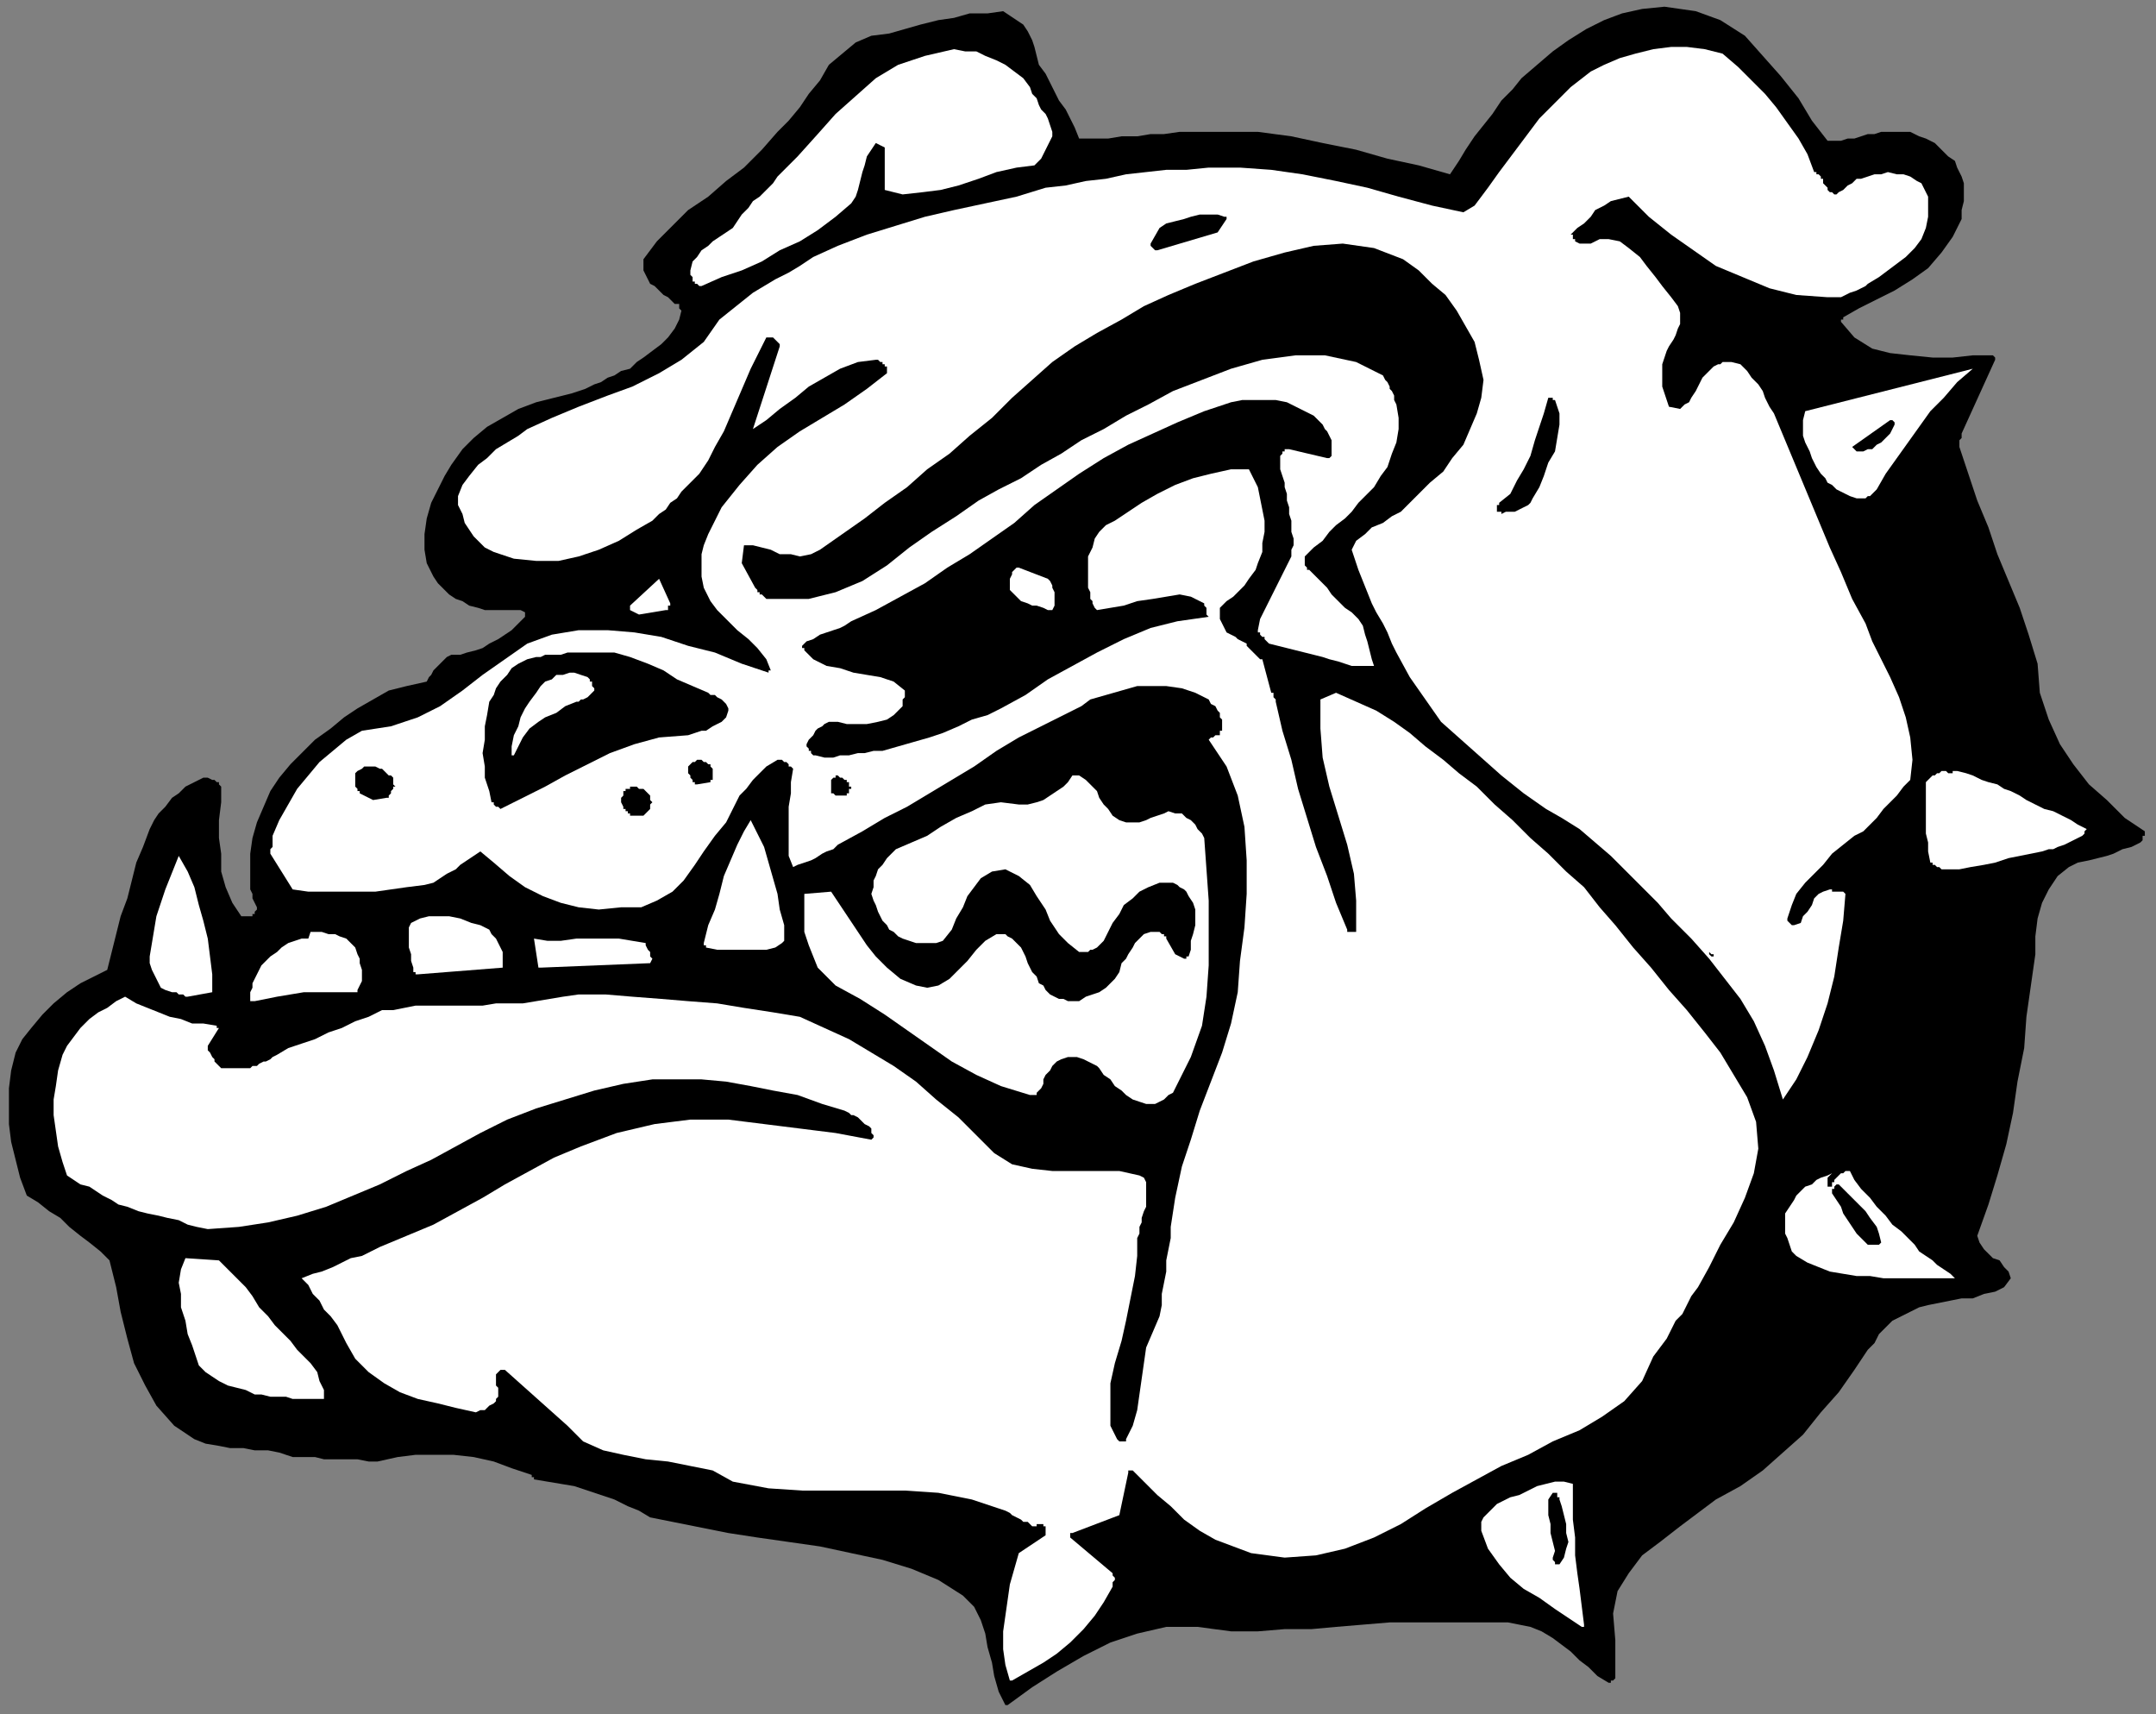 <?xml version="1.0" encoding="UTF-8" standalone="no"?>
<svg
   xmlns:dc="http://purl.org/dc/elements/1.1/"
   xmlns:cc="http://creativecommons.org/ns#"
   xmlns:rdf="http://www.w3.org/1999/02/22-rdf-syntax-ns#"
   xmlns:svg="http://www.w3.org/2000/svg"
   xmlns="http://www.w3.org/2000/svg"
   xmlns:sodipodi="http://sodipodi.sourceforge.net/DTD/sodipodi-0.dtd"
   xmlns:inkscape="http://www.inkscape.org/namespaces/inkscape"
   version="1.0"
   width="255.323mm"
   height="202.935mm"
   id="svg63"
   sodipodi:docname="CDOG021.WMF">
  <rect width="100%" height="100%" fill="#808080" stroke="none"/>
  <sodipodi:namedview
     pagecolor="#ffffff"
     bordercolor="#666666"
     borderopacity="1"
     objecttolerance="10"
     gridtolerance="10"
     guidetolerance="10"
     inkscape:pageopacity="0"
     inkscape:pageshadow="2"
     inkscape:window-width="640"
     inkscape:window-height="480"
     id="namedview65" />
  <defs
     id="defs3">
    <pattern
       id="WMFhbasepattern"
       patternUnits="userSpaceOnUse"
       width="6"
       height="6"
       x="0"
       y="0" />
  </defs>
  <path
     style="fill:none;stroke:none;"
     d="  M 0,0   L 964,0   L 964,766   L 0,766   z "
     id="path5" />
  <path
     style="fill:#000000;fill-rule:evenodd;fill-opacity:1;stroke:none;"
     d="  M 451,763   L 462,755   L 473,748   L 485,741   L 497,735   L 509,731   L 522,728   L 536,728   L 551,730   L 563,730   L 575,729   L 587,729   L 598,728   L 610,727   L 622,726   L 633,726   L 645,726   L 650,726   L 655,726   L 660,726   L 665,726   L 670,726   L 675,726   L 680,727   L 685,728   L 690,730   L 695,733   L 699,736   L 703,739   L 707,743   L 711,746   L 715,750   L 720,753   L 720,753   L 720,753   L 721,753   L 721,753   L 721,752   L 722,752   L 722,752   L 723,751   L 723,749   L 723,747   L 723,745   L 723,743   L 723,741   L 723,739   L 723,737   L 723,734   L 722,722   L 724,712   L 729,704   L 735,696   L 743,690   L 752,683   L 760,677   L 768,671   L 779,665   L 789,658   L 798,650   L 807,642   L 815,632   L 823,623   L 830,613   L 836,604   L 839,601   L 841,597   L 844,594   L 847,591   L 851,589   L 855,587   L 859,585   L 863,584   L 868,583   L 873,582   L 878,581   L 883,581   L 888,579   L 893,578   L 897,576   L 900,572   L 899,569   L 897,567   L 895,564   L 892,563   L 890,561   L 888,559   L 886,556   L 885,553   L 890,539   L 894,526   L 898,512   L 901,498   L 903,484   L 906,469   L 907,455   L 909,441   L 910,434   L 911,427   L 911,419   L 912,411   L 914,404   L 917,398   L 921,392   L 926,388   L 930,386   L 935,385   L 939,384   L 943,383   L 946,382   L 950,380   L 954,379   L 958,377   L 958,377   L 959,376   L 959,376   L 959,375   L 959,374   L 960,374   L 960,373   L 960,372   L 951,366   L 943,358   L 935,351   L 928,342   L 922,333   L 917,322   L 913,310   L 912,297   L 908,284   L 904,272   L 899,260   L 894,248   L 890,236   L 885,224   L 881,212   L 877,200   L 877,199   L 877,198   L 877,198   L 877,197   L 878,196   L 878,196   L 878,195   L 878,194   L 893,161   L 893,161   L 893,161   L 893,161   L 893,160   L 893,160   L 893,160   L 893,160   L 892,159   L 883,159   L 874,160   L 865,160   L 855,159   L 846,158   L 838,156   L 830,151   L 824,144   L 824,144   L 824,144   L 824,144   L 824,143   L 824,143   L 824,143   L 825,143   L 825,142   L 832,138   L 840,134   L 848,130   L 856,125   L 863,120   L 869,113   L 874,106   L 878,98   L 878,94   L 879,90   L 879,86   L 879,82   L 878,79   L 876,75   L 875,72   L 872,70   L 869,67   L 866,64   L 862,62   L 859,61   L 855,59   L 851,59   L 847,59   L 842,59   L 839,60   L 836,60   L 833,61   L 830,62   L 827,62   L 824,63   L 821,63   L 818,63   L 811,54   L 805,44   L 797,34   L 789,25   L 781,16   L 770,9   L 759,5   L 745,3   L 735,4   L 726,6   L 718,9   L 710,13   L 702,18   L 695,23   L 688,29   L 681,35   L 677,40   L 672,45   L 668,51   L 664,56   L 660,61   L 656,67   L 653,72   L 649,78   L 635,74   L 621,71   L 607,67   L 592,64   L 578,61   L 563,59   L 549,59   L 534,59   L 528,59   L 521,60   L 515,60   L 509,61   L 502,61   L 496,62   L 490,62   L 483,62   L 481,57   L 479,53   L 477,49   L 474,45   L 472,41   L 470,37   L 468,33   L 465,29   L 464,25   L 463,21   L 462,18   L 460,14   L 458,11   L 455,9   L 452,7   L 449,5   L 442,6   L 434,6   L 427,8   L 420,9   L 412,11   L 405,13   L 398,15   L 390,16   L 383,19   L 377,24   L 371,29   L 367,36   L 362,42   L 358,48   L 353,54   L 348,59   L 341,67   L 333,75   L 325,81   L 317,88   L 308,94   L 301,101   L 294,108   L 288,116   L 288,119   L 288,121   L 289,123   L 290,125   L 291,127   L 293,128   L 295,130   L 296,131   L 297,132   L 299,133   L 300,134   L 301,135   L 302,136   L 304,136   L 304,138   L 305,139   L 304,143   L 302,147   L 299,151   L 296,154   L 292,157   L 288,160   L 285,162   L 282,165   L 278,166   L 275,168   L 272,169   L 269,171   L 266,172   L 262,174   L 259,175   L 256,176   L 248,178   L 240,180   L 232,183   L 225,187   L 218,191   L 212,196   L 207,201   L 202,208   L 199,213   L 196,219   L 193,225   L 191,232   L 190,239   L 190,246   L 191,252   L 194,258   L 196,261   L 199,264   L 201,266   L 204,268   L 207,269   L 210,271   L 214,272   L 217,273   L 219,273   L 222,273   L 224,273   L 226,273   L 228,273   L 231,273   L 233,273   L 235,274   L 235,275   L 235,276   L 234,277   L 233,278   L 232,279   L 231,280   L 230,281   L 229,282   L 226,284   L 223,286   L 219,288   L 216,290   L 213,291   L 209,292   L 206,293   L 202,293   L 200,294   L 198,296   L 197,297   L 195,299   L 194,300   L 193,302   L 192,303   L 191,305   L 182,307   L 174,309   L 167,313   L 160,317   L 154,321   L 148,326   L 141,331   L 135,337   L 130,342   L 125,348   L 121,354   L 118,361   L 115,368   L 113,375   L 112,382   L 112,390   L 112,392   L 112,394   L 112,396   L 112,398   L 113,400   L 113,402   L 114,404   L 115,406   L 115,407   L 115,407   L 114,408   L 114,408   L 114,408   L 114,409   L 114,409   L 114,409   L 113,409   L 113,410   L 112,410   L 111,410   L 110,410   L 110,410   L 109,410   L 108,410   L 104,404   L 101,397   L 99,390   L 99,382   L 98,375   L 98,367   L 99,359   L 99,352   L 98,351   L 98,350   L 97,350   L 96,349   L 95,349   L 93,348   L 92,348   L 91,348   L 87,350   L 83,352   L 80,355   L 77,357   L 74,361   L 71,364   L 69,367   L 67,371   L 64,379   L 61,386   L 59,394   L 57,402   L 54,410   L 52,418   L 50,426   L 48,434   L 42,437   L 36,440   L 30,444   L 24,449   L 19,454   L 14,460   L 10,465   L 7,471   L 5,479   L 4,487   L 4,495   L 4,503   L 5,511   L 7,519   L 9,527   L 12,535   L 17,538   L 22,542   L 27,545   L 31,549   L 36,553   L 40,556   L 45,560   L 49,564   L 52,576   L 54,587   L 57,599   L 60,610   L 65,620   L 70,629   L 78,638   L 87,644   L 92,646   L 98,647   L 103,648   L 109,648   L 114,649   L 120,649   L 125,650   L 131,652   L 136,652   L 141,652   L 145,653   L 150,653   L 155,653   L 160,653   L 165,654   L 169,654   L 178,652   L 186,651   L 195,651   L 203,651   L 212,652   L 221,654   L 229,657   L 238,660   L 238,660   L 238,660   L 238,661   L 238,661   L 238,661   L 239,661   L 239,662   L 239,662   L 245,663   L 251,664   L 257,665   L 263,667   L 269,669   L 275,671   L 281,674   L 286,676   L 291,679   L 296,680   L 301,681   L 306,682   L 311,683   L 316,684   L 321,685   L 326,686   L 339,688   L 353,690   L 367,692   L 381,695   L 395,698   L 408,702   L 420,707   L 431,714   L 436,719   L 439,725   L 441,731   L 442,737   L 444,744   L 445,750   L 447,757   L 450,763   L 450,763   L 450,763   L 451,763   L 451,763  z "
     id="path7" />
  <path
     style="fill:#ffffff;fill-rule:evenodd;fill-opacity:1;stroke:none;"
     d="  M 453,752   L 460,748   L 467,744   L 473,740   L 479,735   L 485,729   L 490,723   L 494,717   L 498,710   L 498,709   L 498,708   L 498,708   L 499,707   L 499,706   L 498,705   L 498,704   L 498,704   L 479,688   L 479,688   L 479,688   L 479,687   L 479,687   L 479,687   L 479,686   L 479,686   L 480,686   L 501,678   L 505,659   L 505,659   L 505,659   L 505,659   L 505,658   L 506,658   L 506,658   L 506,658   L 507,658   L 512,663   L 518,669   L 524,674   L 530,680   L 537,685   L 544,689   L 552,692   L 560,695   L 575,697   L 589,696   L 602,693   L 615,688   L 627,682   L 638,675   L 650,668   L 661,662   L 672,656   L 684,651   L 695,645   L 707,640   L 717,634   L 727,627   L 735,618   L 740,607   L 743,603   L 746,599   L 748,595   L 750,591   L 753,588   L 755,584   L 757,580   L 760,576   L 765,567   L 770,557   L 776,547   L 781,536   L 785,525   L 787,514   L 786,502   L 782,491   L 776,481   L 770,471   L 763,462   L 755,452   L 747,443   L 739,433   L 731,424   L 723,414   L 716,406   L 709,397   L 701,390   L 693,382   L 685,375   L 677,367   L 669,360   L 661,352   L 653,346   L 646,340   L 638,334   L 631,328   L 624,323   L 616,318   L 607,314   L 598,310   L 591,313   L 591,326   L 592,339   L 595,352   L 599,365   L 603,378   L 606,391   L 607,403   L 607,416   L 607,416   L 607,416   L 607,417   L 607,417   L 606,417   L 606,417   L 606,417   L 605,417   L 605,417   L 605,417   L 604,417   L 604,417   L 603,417   L 603,417   L 603,416   L 603,416   L 598,404   L 594,392   L 589,379   L 585,366   L 581,353   L 578,340   L 574,327   L 571,314   L 571,313   L 571,313   L 570,312   L 570,311   L 570,311   L 570,310   L 570,310   L 569,310   L 565,295   L 564,295   L 563,294   L 562,293   L 561,292   L 560,291   L 559,290   L 558,289   L 558,288   L 556,287   L 554,286   L 553,285   L 551,284   L 549,283   L 548,281   L 547,279   L 546,277   L 546,276   L 546,276   L 546,275   L 546,274   L 546,274   L 546,273   L 546,272   L 546,272   L 549,269   L 552,267   L 555,264   L 557,262   L 559,259   L 562,255   L 563,252   L 565,247   L 565,243   L 566,238   L 566,233   L 565,228   L 564,223   L 563,218   L 561,214   L 559,210   L 551,210   L 542,212   L 534,214   L 526,217   L 518,221   L 511,225   L 505,229   L 499,233   L 495,235   L 492,238   L 490,241   L 489,245   L 487,249   L 487,253   L 487,257   L 487,261   L 487,263   L 488,265   L 488,266   L 488,268   L 489,269   L 489,270   L 490,272   L 491,273   L 497,272   L 503,271   L 509,269   L 516,268   L 522,267   L 528,266   L 533,267   L 539,270   L 539,271   L 540,272   L 540,272   L 540,273   L 540,274   L 540,275   L 541,276   L 541,276   L 527,278   L 515,281   L 503,286   L 491,292   L 480,298   L 469,304   L 459,311   L 448,317   L 442,320   L 435,322   L 429,325   L 422,328   L 416,330   L 409,332   L 402,334   L 395,336   L 391,336   L 387,337   L 384,337   L 380,338   L 376,338   L 373,339   L 369,339   L 365,338   L 365,338   L 364,338   L 363,337   L 363,336   L 362,336   L 362,335   L 361,334   L 361,333   L 362,331   L 363,330   L 364,329   L 365,327   L 366,326   L 368,325   L 369,324   L 371,323   L 375,323   L 379,324   L 384,324   L 388,324   L 393,323   L 397,322   L 400,320   L 403,317   L 404,316   L 404,315   L 404,314   L 404,313   L 405,312   L 405,311   L 405,310   L 405,309   L 400,305   L 394,303   L 388,302   L 382,301   L 376,299   L 370,298   L 364,295   L 360,291   L 360,290   L 360,290   L 359,290   L 359,289   L 359,289   L 359,289   L 359,289   L 359,289   L 361,287   L 364,286   L 367,284   L 370,283   L 373,282   L 376,281   L 378,280   L 381,278   L 392,273   L 403,267   L 414,261   L 424,254   L 434,248   L 444,241   L 454,234   L 463,226   L 473,219   L 483,212   L 494,205   L 505,199   L 516,194   L 527,189   L 539,184   L 551,180   L 556,179   L 561,179   L 566,179   L 571,179   L 576,180   L 580,182   L 584,184   L 588,186   L 590,188   L 592,190   L 593,192   L 594,193   L 595,195   L 596,197   L 596,199   L 596,202   L 596,202   L 596,203   L 596,203   L 596,204   L 596,204   L 596,204   L 596,204   L 596,204   L 595,205   L 595,205   L 595,205   L 595,205   L 595,205   L 594,205   L 594,205   L 594,205   L 577,201   L 576,201   L 575,201   L 575,202   L 574,202   L 574,203   L 574,203   L 573,204   L 573,204   L 573,207   L 573,210   L 574,213   L 575,216   L 575,218   L 576,221   L 576,224   L 577,227   L 577,230   L 578,233   L 578,236   L 578,238   L 579,241   L 579,244   L 578,246   L 578,249   L 576,253   L 574,257   L 572,261   L 570,265   L 568,269   L 566,273   L 564,277   L 563,282   L 563,282   L 563,282   L 563,282   L 563,282   L 563,283   L 563,283   L 564,283   L 564,283   L 564,284   L 564,284   L 565,285   L 566,285   L 566,286   L 567,287   L 567,287   L 568,288   L 588,293   L 592,294   L 595,295   L 599,296   L 602,297   L 605,298   L 608,298   L 612,298   L 615,298   L 614,295   L 613,291   L 612,287   L 611,284   L 610,280   L 608,277   L 605,274   L 602,272   L 600,270   L 598,268   L 596,266   L 594,263   L 592,261   L 590,259   L 588,257   L 586,255   L 585,255   L 585,254   L 584,253   L 584,252   L 584,251   L 584,250   L 584,249   L 585,248   L 588,245   L 592,242   L 595,238   L 598,235   L 602,232   L 605,229   L 608,225   L 611,222   L 615,218   L 618,213   L 621,209   L 623,203   L 625,198   L 626,192   L 626,187   L 625,181   L 624,179   L 624,177   L 623,175   L 622,174   L 622,173   L 621,171   L 620,170   L 619,168   L 607,162   L 593,159   L 580,159   L 565,161   L 551,165   L 538,170   L 525,175   L 514,181   L 504,186   L 494,192   L 484,197   L 475,203   L 466,208   L 457,214   L 447,219   L 438,224   L 428,231   L 417,238   L 407,245   L 397,253   L 386,260   L 374,265   L 362,268   L 348,268   L 348,268   L 347,268   L 346,268   L 345,268   L 345,268   L 344,268   L 343,268   L 343,268   L 342,267   L 342,267   L 341,266   L 340,266   L 340,265   L 339,265   L 339,264   L 338,263   L 332,252   L 333,244   L 337,244   L 341,245   L 345,246   L 349,248   L 354,248   L 358,249   L 363,248   L 367,246   L 377,239   L 387,232   L 396,225   L 406,218   L 415,210   L 425,203   L 434,195   L 444,187   L 453,178   L 462,170   L 471,162   L 481,155   L 491,149   L 502,143   L 512,137   L 523,132   L 535,127   L 548,122   L 561,117   L 575,113   L 588,110   L 601,109   L 615,111   L 628,116   L 635,121   L 641,127   L 647,132   L 652,139   L 656,146   L 660,153   L 662,161   L 664,170   L 663,178   L 661,185   L 658,192   L 655,199   L 650,205   L 646,211   L 640,216   L 635,221   L 631,225   L 627,229   L 623,231   L 619,234   L 614,236   L 611,239   L 607,242   L 605,246   L 608,255   L 610,260   L 612,265   L 614,270   L 616,274   L 619,279   L 621,283   L 623,288   L 625,292   L 631,303   L 638,313   L 645,323   L 654,331   L 663,339   L 672,347   L 682,355   L 692,362   L 699,366   L 707,371   L 714,377   L 721,383   L 728,390   L 735,397   L 742,404   L 748,411   L 757,420   L 765,429   L 772,438   L 779,447   L 785,457   L 790,468   L 794,479   L 798,492   L 804,483   L 809,473   L 814,461   L 818,449   L 821,437   L 823,424   L 825,412   L 826,400   L 825,399   L 825,399   L 825,399   L 824,399   L 823,399   L 823,399   L 822,399   L 821,399   L 821,399   L 821,399   L 820,399   L 820,398   L 820,398   L 820,398   L 819,398   L 819,398   L 816,399   L 814,400   L 812,402   L 811,405   L 809,408   L 807,410   L 806,413   L 803,414   L 803,414   L 802,414   L 802,414   L 801,413   L 801,413   L 800,412   L 800,412   L 800,411   L 802,405   L 804,400   L 808,395   L 812,391   L 816,387   L 820,382   L 825,378   L 830,374   L 834,372   L 837,369   L 840,366   L 843,362   L 846,359   L 849,356   L 852,352   L 855,349   L 856,340   L 855,330   L 853,321   L 850,312   L 846,303   L 842,295   L 838,287   L 835,279   L 829,268   L 824,256   L 819,245   L 814,233   L 809,221   L 804,209   L 799,197   L 794,185   L 792,182   L 790,178   L 789,175   L 787,172   L 784,169   L 782,166   L 779,163   L 775,162   L 773,162   L 771,162   L 770,163   L 769,163   L 767,164   L 766,165   L 765,166   L 764,167   L 762,169   L 761,171   L 760,173   L 759,175   L 757,178   L 756,180   L 754,181   L 752,183   L 747,182   L 746,179   L 745,176   L 744,173   L 744,170   L 744,166   L 744,163   L 745,160   L 746,157   L 747,155   L 749,152   L 750,150   L 751,147   L 752,145   L 752,142   L 752,140   L 751,137   L 748,133   L 744,128   L 741,124   L 737,119   L 734,115   L 729,111   L 725,108   L 720,107   L 718,107   L 716,107   L 714,108   L 712,109   L 710,109   L 708,109   L 707,109   L 705,108   L 705,107   L 704,107   L 704,106   L 704,106   L 704,106   L 704,105   L 703,105   L 703,105   L 706,102   L 709,100   L 712,97   L 714,94   L 718,92   L 721,90   L 725,89   L 729,88   L 738,97   L 748,105   L 758,112   L 768,119   L 780,124   L 792,129   L 804,132   L 818,133   L 821,133   L 824,133   L 826,132   L 828,131   L 831,130   L 833,129   L 835,128   L 836,127   L 841,124   L 845,121   L 849,118   L 853,115   L 857,111   L 860,107   L 862,102   L 863,97   L 863,94   L 863,92   L 863,90   L 863,88   L 862,86   L 861,84   L 860,82   L 858,81   L 855,79   L 852,78   L 849,78   L 845,77   L 842,78   L 839,78   L 836,79   L 833,80   L 831,80   L 830,81   L 829,82   L 827,83   L 826,84   L 825,85   L 823,86   L 822,87   L 821,87   L 820,86   L 819,86   L 818,85   L 818,84   L 817,83   L 816,82   L 816,81   L 816,81   L 816,80   L 816,80   L 815,80   L 815,79   L 815,79   L 815,79   L 815,79   L 814,78   L 814,78   L 814,78   L 814,78   L 813,78   L 813,77   L 812,77   L 812,77   L 809,69   L 805,62   L 800,55   L 795,48   L 790,42   L 784,36   L 778,30   L 771,24   L 763,22   L 755,21   L 748,21   L 740,22   L 732,24   L 725,26   L 718,29   L 712,32   L 703,39   L 696,46   L 689,53   L 683,61   L 677,69   L 671,77   L 666,84   L 660,92   L 655,95   L 641,92   L 626,88   L 612,84   L 598,81   L 583,78   L 569,76   L 555,75   L 541,75   L 531,76   L 522,76   L 513,77   L 504,78   L 495,80   L 486,81   L 477,83   L 468,84   L 455,88   L 441,91   L 427,94   L 414,97   L 401,101   L 388,105   L 375,110   L 364,115   L 358,119   L 353,122   L 347,125   L 342,128   L 337,131   L 332,135   L 327,139   L 322,143   L 315,153   L 305,161   L 295,167   L 283,173   L 272,177   L 259,182   L 247,187   L 236,192   L 232,195   L 227,198   L 222,201   L 218,205   L 214,208   L 210,213   L 207,217   L 205,222   L 205,226   L 207,230   L 208,234   L 210,237   L 212,240   L 215,243   L 217,245   L 221,247   L 230,250   L 240,251   L 250,251   L 259,249   L 268,246   L 277,242   L 285,237   L 292,233   L 295,230   L 298,228   L 300,225   L 303,223   L 305,220   L 308,217   L 310,215   L 313,212   L 317,206   L 320,200   L 324,193   L 327,186   L 330,179   L 333,172   L 336,165   L 339,159   L 343,151   L 343,151   L 343,151   L 343,151   L 344,151   L 344,151   L 344,151   L 344,151   L 345,151   L 345,151   L 346,151   L 347,152   L 347,152   L 348,153   L 348,153   L 349,154   L 349,155   L 337,192   L 343,188   L 349,183   L 356,178   L 362,173   L 369,169   L 376,165   L 384,162   L 392,161   L 393,161   L 394,162   L 395,162   L 395,163   L 396,163   L 396,164   L 397,164   L 397,165   L 397,165   L 397,165   L 397,165   L 397,166   L 397,166   L 397,166   L 397,166   L 397,167   L 388,174   L 378,181   L 368,187   L 358,193   L 348,200   L 339,208   L 331,217   L 323,227   L 321,231   L 319,235   L 317,239   L 315,244   L 314,248   L 314,253   L 314,258   L 315,263   L 318,269   L 321,273   L 326,278   L 330,282   L 335,286   L 339,290   L 343,295   L 345,300   L 345,300   L 345,300   L 345,300   L 345,300   L 344,300   L 344,301   L 344,301   L 344,301   L 332,297   L 320,292   L 308,289   L 296,285   L 284,283   L 272,282   L 259,282   L 247,284   L 236,288   L 226,295   L 216,302   L 207,309   L 197,316   L 187,321   L 175,325   L 162,327   L 155,331   L 149,336   L 143,341   L 138,347   L 133,353   L 129,360   L 125,367   L 122,374   L 122,375   L 122,376   L 122,378   L 122,379   L 122,379   L 121,380   L 121,381   L 121,382   L 131,398   L 138,399   L 145,399   L 153,399   L 160,399   L 168,399   L 175,398   L 182,397   L 190,396   L 194,395   L 197,393   L 200,391   L 204,389   L 206,387   L 209,385   L 212,383   L 215,381   L 221,386   L 228,392   L 235,397   L 243,401   L 251,404   L 259,406   L 268,407   L 278,406   L 287,406   L 294,403   L 301,399   L 306,394   L 311,387   L 315,381   L 320,374   L 325,368   L 327,364   L 329,360   L 331,356   L 334,353   L 337,349   L 340,346   L 343,343   L 348,340   L 349,340   L 350,340   L 351,341   L 352,341   L 353,342   L 353,343   L 354,343   L 355,344   L 354,350   L 354,355   L 353,361   L 353,366   L 353,372   L 353,377   L 353,383   L 355,388   L 357,387   L 360,386   L 363,385   L 365,384   L 368,382   L 370,381   L 373,380   L 375,378   L 386,372   L 396,366   L 406,361   L 416,355   L 426,349   L 436,343   L 446,336   L 456,330   L 460,328   L 464,326   L 468,324   L 472,322   L 476,320   L 480,318   L 484,316   L 488,313   L 495,311   L 502,309   L 509,307   L 516,307   L 522,307   L 529,308   L 535,310   L 541,313   L 542,315   L 544,316   L 545,318   L 546,319   L 546,321   L 547,322   L 547,324   L 547,326   L 547,326   L 547,327   L 546,327   L 546,327   L 546,328   L 546,328   L 546,328   L 546,328   L 546,329   L 545,329   L 544,329   L 544,329   L 543,330   L 542,330   L 542,330   L 541,331   L 549,343   L 554,356   L 557,370   L 558,385   L 558,400   L 557,415   L 555,430   L 554,444   L 551,458   L 547,471   L 542,484   L 537,497   L 533,510   L 529,522   L 526,536   L 524,549   L 524,554   L 523,559   L 522,564   L 522,569   L 521,574   L 520,579   L 520,584   L 519,589   L 516,596   L 513,603   L 512,610   L 511,617   L 510,624   L 509,631   L 507,638   L 504,644   L 504,645   L 503,645   L 503,645   L 503,645   L 502,645   L 502,645   L 502,645   L 502,645   L 502,645   L 501,645   L 501,645   L 501,645   L 501,645   L 501,645   L 500,644   L 497,638   L 497,629   L 497,619   L 499,610   L 502,600   L 504,591   L 506,581   L 508,571   L 509,562   L 509,559   L 509,557   L 509,554   L 510,552   L 510,549   L 511,547   L 511,545   L 512,542   L 513,540   L 513,537   L 513,535   L 513,533   L 513,531   L 513,529   L 512,527   L 510,526   L 501,524   L 491,524   L 481,524   L 471,524   L 462,523   L 453,521   L 445,516   L 438,509   L 429,500   L 419,492   L 410,484   L 400,477   L 390,471   L 380,465   L 369,460   L 358,455   L 346,453   L 333,451   L 321,449   L 308,448   L 296,447   L 283,446   L 271,445   L 259,445   L 252,446   L 246,447   L 240,448   L 234,449   L 228,449   L 222,449   L 216,450   L 211,450   L 206,450   L 201,450   L 196,450   L 191,450   L 186,450   L 181,451   L 176,452   L 171,452   L 165,455   L 159,457   L 153,460   L 147,462   L 141,465   L 135,467   L 129,469   L 124,472   L 122,473   L 121,474   L 119,475   L 118,475   L 116,476   L 115,477   L 113,477   L 112,478   L 100,478   L 99,478   L 98,477   L 96,475   L 96,474   L 95,473   L 94,471   L 93,470   L 93,468   L 98,460   L 97,460   L 97,460   L 97,460   L 97,459   L 97,459   L 97,459   L 97,459   L 97,459   L 91,458   L 86,458   L 81,456   L 76,455   L 71,453   L 66,451   L 61,449   L 56,446   L 52,448   L 48,451   L 44,453   L 40,456   L 36,460   L 33,464   L 30,468   L 28,472   L 26,479   L 25,486   L 24,492   L 24,499   L 25,506   L 26,513   L 28,520   L 30,526   L 33,528   L 36,530   L 40,531   L 43,533   L 46,535   L 50,537   L 53,539   L 57,540   L 62,542   L 66,543   L 71,544   L 75,545   L 80,546   L 84,548   L 88,549   L 93,550   L 107,549   L 120,547   L 133,544   L 146,540   L 158,535   L 170,530   L 182,524   L 193,519   L 204,513   L 215,507   L 227,501   L 240,496   L 253,492   L 266,488   L 279,485   L 292,483   L 303,483   L 314,483   L 325,484   L 336,486   L 346,488   L 357,490   L 368,494   L 378,497   L 380,498   L 381,499   L 382,499   L 384,500   L 385,501   L 386,502   L 387,503   L 389,504   L 389,504   L 390,505   L 390,506   L 390,506   L 390,507   L 391,508   L 391,509   L 390,510   L 374,507   L 358,505   L 342,503   L 326,501   L 309,501   L 293,503   L 276,507   L 260,513   L 248,518   L 237,524   L 226,530   L 216,536   L 205,542   L 194,548   L 182,553   L 170,558   L 166,560   L 162,562   L 157,563   L 153,565   L 149,567   L 144,569   L 140,570   L 135,572   L 138,575   L 140,579   L 143,582   L 145,586   L 148,589   L 151,593   L 153,597   L 155,601   L 159,608   L 165,614   L 172,619   L 179,623   L 187,626   L 196,628   L 204,630   L 213,632   L 215,631   L 217,631   L 218,630   L 219,629   L 221,628   L 222,627   L 222,626   L 223,625   L 223,623   L 223,621   L 222,620   L 222,618   L 222,617   L 222,615   L 223,614   L 224,613   L 224,613   L 225,613   L 225,613   L 225,613   L 225,613   L 226,613   L 226,613   L 226,613   L 254,638   L 261,645   L 270,649   L 279,651   L 289,653   L 299,654   L 309,656   L 319,658   L 328,663   L 344,666   L 359,667   L 374,667   L 390,667   L 405,667   L 420,668   L 435,671   L 450,676   L 452,677   L 453,678   L 455,679   L 457,680   L 458,681   L 460,681   L 461,682   L 462,683   L 463,683   L 464,683   L 464,682   L 465,682   L 465,682   L 466,682   L 466,682   L 467,682   L 467,683   L 468,683   L 468,684   L 468,684   L 468,685   L 468,685   L 468,686   L 468,687   L 456,695   L 454,702   L 452,709   L 451,716   L 450,723   L 449,730   L 449,738   L 450,745   L 452,752   L 452,752   L 452,752   L 453,752   L 453,752   L 453,752   L 453,752   L 453,752   L 453,752  z "
     id="path9" />
  <path
     style="fill:#ffffff;fill-rule:evenodd;fill-opacity:1;stroke:none;"
     d="  M 709,727   L 708,719   L 707,711   L 706,704   L 705,696   L 705,688   L 704,680   L 704,672   L 704,664   L 700,663   L 696,663   L 692,664   L 688,665   L 684,667   L 680,669   L 676,670   L 672,672   L 670,673   L 668,675   L 667,676   L 665,678   L 664,679   L 663,681   L 663,683   L 663,685   L 666,693   L 671,700   L 676,706   L 682,711   L 689,715   L 696,720   L 702,724   L 708,728   L 709,728   L 709,727   L 709,727   L 709,727  z "
     id="path11" />
  <path
     style="fill:#000000;fill-rule:evenodd;fill-opacity:1;stroke:none;"
     d="  M 698,700   L 700,697   L 701,693   L 702,690   L 701,686   L 701,682   L 700,678   L 699,674   L 698,671   L 698,670   L 698,670   L 697,670   L 697,669   L 697,669   L 697,669   L 697,669   L 697,669   L 697,669   L 697,668   L 696,668   L 696,668   L 696,668   L 696,668   L 695,668   L 695,668   L 693,671   L 693,674   L 693,678   L 694,682   L 694,686   L 695,690   L 696,694   L 695,697   L 695,698   L 695,698   L 696,699   L 696,699   L 696,700   L 697,700   L 697,700   L 698,700  z "
     id="path13" />
  <path
     style="fill:#ffffff;fill-rule:evenodd;fill-opacity:1;stroke:none;"
     d="  M 142,626   L 145,626   L 145,622   L 143,618   L 142,614   L 139,610   L 136,607   L 133,604   L 130,600   L 127,597   L 123,593   L 120,589   L 116,585   L 113,580   L 110,576   L 106,572   L 102,568   L 98,564   L 83,563   L 81,568   L 80,574   L 81,579   L 81,585   L 83,591   L 84,597   L 86,602   L 88,608   L 89,611   L 92,614   L 95,616   L 98,618   L 102,620   L 106,621   L 110,622   L 114,624   L 117,624   L 121,625   L 124,625   L 128,625   L 131,626   L 135,626   L 138,626   L 142,626  z "
     id="path15" />
  <path
     style="fill:#ffffff;fill-rule:evenodd;fill-opacity:1;stroke:none;"
     d="  M 849,572   L 875,572   L 873,570   L 870,568   L 867,566   L 865,564   L 862,562   L 859,560   L 857,557   L 855,555   L 851,551   L 847,548   L 844,544   L 840,540   L 837,536   L 833,532   L 830,528   L 828,524   L 827,524   L 826,524   L 825,525   L 824,525   L 823,526   L 822,527   L 821,528   L 821,529   L 820,529   L 820,530   L 820,530   L 820,530   L 820,531   L 820,531   L 819,531   L 819,531   L 819,531   L 819,531   L 819,531   L 819,531   L 818,531   L 818,531   L 818,531   L 818,531   L 818,531   L 818,530   L 818,529   L 818,528   L 818,527   L 819,526   L 819,526   L 820,525   L 818,526   L 815,527   L 813,528   L 811,530   L 808,531   L 806,533   L 804,535   L 803,537   L 801,540   L 799,543   L 799,546   L 799,549   L 799,552   L 800,554   L 801,557   L 802,560   L 802,560   L 803,561   L 803,561   L 803,561   L 803,561   L 804,562   L 804,562   L 804,562   L 809,565   L 814,567   L 819,569   L 825,570   L 831,571   L 837,571   L 843,572   L 849,572  z "
     id="path17" />
  <path
     style="fill:#000000;fill-rule:evenodd;fill-opacity:1;stroke:none;"
     d="  M 836,557   L 837,557   L 838,557   L 838,557   L 839,557   L 840,557   L 841,557   L 841,557   L 842,556   L 841,552   L 840,549   L 837,545   L 835,542   L 832,539   L 829,536   L 826,533   L 823,530   L 822,530   L 822,530   L 821,531   L 821,531   L 821,532   L 820,532   L 820,533   L 820,534   L 822,537   L 824,540   L 825,543   L 827,546   L 829,549   L 831,552   L 834,555   L 836,557   L 836,557   L 836,557   L 836,557   L 836,557  z "
     id="path19" />
  <path
     style="fill:#ffffff;fill-rule:evenodd;fill-opacity:1;stroke:none;"
     d="  M 513,494   L 515,494   L 517,494   L 519,493   L 521,492   L 523,490   L 525,489   L 526,487   L 527,485   L 533,473   L 538,459   L 540,446   L 541,432   L 541,417   L 541,403   L 540,389   L 539,375   L 538,373   L 536,371   L 535,369   L 533,367   L 531,366   L 529,364   L 526,364   L 523,363   L 521,364   L 518,365   L 515,366   L 513,367   L 510,368   L 507,368   L 504,368   L 501,367   L 498,365   L 496,362   L 494,360   L 492,357   L 491,354   L 489,352   L 486,349   L 483,347   L 483,347   L 483,347   L 482,347   L 482,347   L 482,347   L 481,347   L 481,347   L 480,347   L 478,350   L 476,352   L 473,354   L 470,356   L 467,358   L 464,359   L 460,360   L 456,360   L 448,359   L 441,360   L 435,363   L 428,366   L 421,370   L 415,374   L 408,377   L 401,380   L 399,382   L 397,384   L 395,387   L 393,389   L 392,392   L 391,394   L 391,397   L 390,400   L 391,403   L 392,405   L 393,408   L 394,410   L 395,412   L 397,414   L 398,416   L 400,417   L 402,419   L 404,420   L 407,421   L 410,422   L 413,422   L 416,422   L 419,422   L 422,421   L 426,416   L 428,411   L 431,406   L 433,401   L 436,397   L 439,393   L 444,390   L 450,389   L 456,392   L 461,396   L 464,401   L 468,407   L 470,412   L 474,418   L 478,422   L 483,426   L 485,426   L 487,426   L 488,425   L 489,425   L 491,424   L 492,423   L 493,422   L 494,421   L 496,417   L 498,413   L 501,409   L 503,405   L 507,402   L 510,399   L 514,397   L 519,395   L 521,395   L 523,395   L 525,395   L 527,396   L 528,397   L 530,398   L 531,399   L 532,401   L 534,404   L 535,407   L 535,411   L 535,414   L 534,418   L 533,421   L 533,425   L 532,428   L 531,428   L 531,428   L 531,428   L 531,428   L 531,429   L 530,429   L 530,429   L 530,429   L 526,427   L 522,420   L 522,419   L 521,419   L 521,419   L 521,418   L 520,418   L 520,418   L 519,417   L 518,417   L 515,417   L 512,418   L 510,420   L 508,422   L 507,424   L 505,427   L 504,429   L 502,431   L 501,435   L 499,438   L 497,440   L 495,442   L 492,444   L 489,445   L 486,446   L 483,448   L 481,448   L 478,448   L 476,447   L 474,447   L 472,446   L 470,445   L 468,443   L 467,441   L 465,440   L 464,437   L 462,435   L 461,433   L 460,431   L 459,428   L 458,426   L 457,424   L 456,423   L 455,422   L 454,421   L 453,420   L 451,419   L 450,418   L 448,418   L 446,418   L 441,421   L 437,425   L 433,430   L 429,434   L 425,438   L 420,441   L 415,442   L 410,441   L 403,438   L 397,433   L 392,428   L 388,423   L 384,417   L 380,411   L 376,405   L 372,399   L 360,400   L 360,406   L 360,412   L 360,417   L 362,423   L 364,428   L 366,433   L 370,437   L 374,441   L 385,447   L 396,454   L 406,461   L 416,468   L 426,475   L 437,481   L 448,486   L 461,490   L 461,490   L 462,490   L 462,490   L 463,490   L 463,490   L 464,490   L 464,489   L 464,489   L 466,487   L 467,485   L 467,483   L 468,481   L 470,479   L 471,477   L 473,475   L 475,474   L 478,473   L 480,473   L 482,473   L 485,474   L 487,475   L 489,476   L 491,477   L 492,478   L 494,481   L 497,483   L 499,486   L 502,488   L 504,490   L 507,492   L 510,493   L 513,494  z "
     id="path21" />
  <path
     style="fill:#ffffff;fill-rule:evenodd;fill-opacity:1;stroke:none;"
     d="  M 114,448   L 119,447   L 124,446   L 130,445   L 136,444   L 141,444   L 147,444   L 152,444   L 158,444   L 158,444   L 159,444   L 159,444   L 160,444   L 160,443   L 160,443   L 160,443   L 160,443   L 161,441   L 162,439   L 162,436   L 162,434   L 161,431   L 161,429   L 160,427   L 159,424   L 157,422   L 155,420   L 152,419   L 150,418   L 147,418   L 144,417   L 142,417   L 139,417   L 138,420   L 135,420   L 132,421   L 129,422   L 126,424   L 124,426   L 121,428   L 119,430   L 117,432   L 116,434   L 115,436   L 114,438   L 113,440   L 113,442   L 112,444   L 112,446   L 112,448   L 113,448   L 113,448   L 113,448   L 113,448   L 113,448   L 114,448  z "
     id="path23" />
  <path
     style="fill:#ffffff;fill-rule:evenodd;fill-opacity:1;stroke:none;"
     d="  M 84,446   L 95,444   L 95,436   L 94,428   L 93,420   L 91,412   L 89,405   L 87,397   L 84,390   L 80,383   L 78,388   L 76,393   L 74,398   L 72,404   L 70,410   L 69,416   L 68,422   L 67,428   L 67,431   L 68,434   L 69,436   L 70,438   L 71,440   L 72,442   L 74,443   L 77,444   L 78,444   L 79,444   L 80,445   L 81,445   L 81,445   L 82,445   L 83,446   L 84,446  z "
     id="path25" />
  <path
     style="fill:#ffffff;fill-rule:evenodd;fill-opacity:1;stroke:none;"
     d="  M 187,436   L 225,433   L 225,431   L 225,429   L 225,426   L 224,424   L 223,422   L 222,420   L 220,418   L 219,416   L 215,414   L 211,413   L 206,411   L 201,410   L 197,410   L 192,410   L 188,411   L 184,413   L 183,415   L 183,418   L 183,421   L 183,424   L 184,427   L 184,430   L 185,433   L 185,435   L 186,435   L 186,436   L 186,436   L 186,436   L 187,436   L 187,436   L 187,436   L 187,436   L 187,436   L 187,436  z "
     id="path27" />
  <path
     style="fill:#ffffff;fill-rule:evenodd;fill-opacity:1;stroke:none;"
     d="  M 242,433   L 291,431   L 291,431   L 292,429   L 291,428   L 291,427   L 291,426   L 290,425   L 289,423   L 289,422   L 283,421   L 277,420   L 271,420   L 264,420   L 258,420   L 251,421   L 245,421   L 239,420   L 241,433   L 242,433   L 242,433   L 242,433   L 242,433  z "
     id="path29" />
  <path
     style="fill:#000000;fill-rule:evenodd;fill-opacity:1;stroke:none;"
     d="  M 767,428   L 767,428   L 767,428   L 767,427   L 767,427   L 767,427   L 767,427   L 767,427   L 767,427   L 766,427   L 766,427   L 766,427   L 765,426   L 765,427   L 765,427   L 765,427   L 766,428   L 766,428   L 767,428   L 767,428   L 767,428  z "
     id="path31" />
  <path
     style="fill:#ffffff;fill-rule:evenodd;fill-opacity:1;stroke:none;"
     d="  M 321,425   L 325,425   L 328,425   L 332,425   L 336,425   L 340,425   L 343,425   L 347,424   L 350,422   L 350,422   L 350,422   L 350,422   L 351,421   L 351,421   L 351,421   L 351,421   L 351,421   L 351,414   L 349,407   L 348,400   L 346,393   L 344,386   L 342,379   L 339,373   L 336,367   L 333,372   L 330,378   L 327,385   L 324,392   L 322,400   L 320,407   L 317,414   L 315,422   L 315,422   L 315,422   L 315,422   L 315,422   L 315,423   L 316,423   L 316,423   L 316,424   L 321,425  z "
     id="path33" />
  <path
     style="fill:#ffffff;fill-rule:evenodd;fill-opacity:1;stroke:none;"
     d="  M 871,389   L 877,389   L 882,388   L 888,387   L 893,386   L 899,384   L 904,383   L 909,382   L 914,381   L 917,380   L 919,380   L 921,379   L 924,378   L 926,377   L 928,376   L 930,375   L 932,374   L 932,374   L 932,374   L 932,374   L 933,373   L 933,373   L 933,372   L 933,372   L 934,371   L 930,369   L 927,367   L 923,365   L 919,363   L 915,362   L 911,360   L 907,358   L 904,356   L 900,354   L 897,353   L 894,351   L 890,350   L 887,349   L 883,347   L 880,346   L 876,345   L 876,345   L 875,345   L 875,345   L 874,345   L 874,346   L 874,346   L 873,346   L 873,346   L 873,346   L 873,346   L 872,346   L 872,346   L 872,346   L 872,346   L 871,345   L 871,345   L 869,345   L 868,346   L 867,346   L 866,347   L 865,347   L 864,348   L 863,349   L 862,350   L 862,354   L 862,359   L 862,364   L 862,368   L 862,373   L 863,377   L 863,381   L 864,386   L 865,386   L 865,387   L 866,387   L 867,388   L 868,388   L 869,389   L 870,389   L 871,389  z "
     id="path35" />
  <path
     style="fill:#000000;fill-rule:evenodd;fill-opacity:1;stroke:none;"
     d="  M 283,365   L 287,365   L 288,365   L 289,364   L 290,363   L 291,362   L 291,362   L 291,360   L 292,359   L 291,358   L 291,358   L 291,357   L 291,357   L 291,357   L 291,356   L 291,356   L 291,356   L 291,356   L 290,355   L 290,355   L 289,354   L 288,353   L 286,353   L 285,352   L 284,352   L 283,352   L 282,352   L 282,353   L 281,353   L 281,353   L 281,353   L 281,353   L 280,353   L 280,354   L 279,354   L 279,355   L 279,356   L 278,357   L 278,358   L 278,359   L 279,361   L 279,362   L 280,362   L 280,363   L 281,363   L 281,364   L 282,364   L 282,365   L 283,365   L 283,365   L 283,365   L 283,365   L 283,365   L 283,365  z "
     id="path37" />
  <path
     style="fill:#000000;fill-rule:evenodd;fill-opacity:1;stroke:none;"
     d="  M 224,362   L 234,357   L 244,352   L 253,347   L 263,342   L 273,337   L 284,333   L 295,330   L 308,329   L 311,328   L 314,327   L 316,327   L 319,325   L 321,324   L 323,323   L 325,321   L 326,318   L 326,317   L 325,315   L 324,314   L 323,313   L 321,312   L 320,311   L 318,311   L 317,310   L 310,307   L 303,304   L 297,300   L 290,297   L 282,294   L 275,292   L 267,292   L 259,292   L 256,292   L 254,292   L 251,293   L 249,293   L 247,293   L 244,293   L 242,294   L 240,294   L 236,295   L 232,297   L 229,299   L 227,302   L 224,305   L 222,308   L 221,311   L 219,314   L 218,320   L 217,325   L 217,331   L 216,337   L 217,343   L 217,348   L 219,354   L 220,359   L 221,359   L 221,360   L 221,360   L 222,361   L 222,361   L 223,361   L 223,361   L 224,362  z "
     id="path39" />
  <path
     style="fill:#000000;fill-rule:evenodd;fill-opacity:1;stroke:none;"
     d="  M 167,358   L 173,357   L 174,357   L 174,356   L 175,355   L 175,355   L 175,354   L 176,353   L 176,352   L 177,352   L 176,351   L 176,350   L 176,348   L 175,347   L 174,347   L 173,346   L 172,345   L 171,344   L 170,344   L 168,343   L 167,343   L 165,343   L 164,343   L 163,343   L 162,344   L 160,345   L 160,345   L 160,345   L 159,346   L 159,346   L 159,346   L 159,347   L 159,347   L 159,347   L 159,348   L 159,350   L 159,351   L 159,352   L 160,353   L 160,354   L 161,354   L 161,355   L 167,358  z "
     id="path41" />
  <path
     style="fill:#000000;fill-rule:evenodd;fill-opacity:1;stroke:none;"
     d="  M 375,356   L 376,356   L 376,356   L 376,356   L 377,356   L 377,356   L 377,356   L 378,356   L 378,356   L 379,356   L 379,356   L 379,355   L 380,355   L 380,354   L 380,354   L 380,353   L 381,353   L 381,352   L 381,352   L 381,352   L 380,352   L 380,352   L 380,351   L 380,351   L 380,351   L 380,350   L 379,350   L 379,349   L 378,349   L 377,348   L 377,348   L 376,348   L 375,347   L 375,347   L 375,347   L 374,347   L 374,348   L 373,348   L 373,348   L 373,348   L 373,348   L 372,349   L 372,350   L 372,350   L 372,351   L 372,352   L 372,353   L 372,354   L 372,354   L 372,355   L 373,355   L 373,355   L 373,355   L 374,356   L 374,356   L 375,356   L 375,356  z "
     id="path43" />
  <path
     style="fill:#000000;fill-rule:evenodd;fill-opacity:1;stroke:none;"
     d="  M 312,351   L 318,350   L 318,350   L 318,350   L 318,350   L 318,350   L 318,350   L 318,349   L 319,349   L 319,349   L 319,348   L 319,348   L 319,347   L 319,346   L 319,346   L 319,345   L 319,344   L 319,344   L 318,343   L 318,342   L 317,342   L 316,341   L 315,341   L 314,340   L 313,340   L 312,340   L 311,341   L 311,341   L 310,341   L 310,341   L 310,341   L 310,341   L 310,341   L 310,341   L 309,342   L 309,342   L 308,343   L 308,344   L 308,345   L 308,346   L 309,347   L 309,348   L 310,349   L 310,349   L 310,350   L 311,350   L 311,350   L 311,350   L 311,351   L 312,351   L 312,351   L 312,351   L 312,351   L 312,351  z "
     id="path45" />
  <path
     style="fill:#ffffff;fill-rule:evenodd;fill-opacity:1;stroke:none;"
     d="  M 230,338   L 232,334   L 234,330   L 237,326   L 241,323   L 244,321   L 249,319   L 253,316   L 258,314   L 259,314   L 260,313   L 261,313   L 263,312   L 263,312   L 264,311   L 265,310   L 266,309   L 266,308   L 265,307   L 265,306   L 265,305   L 264,305   L 264,304   L 263,303   L 263,303   L 260,302   L 257,301   L 255,301   L 252,302   L 249,302   L 247,304   L 244,305   L 242,307   L 240,310   L 237,314   L 235,317   L 233,321   L 232,325   L 230,329   L 229,334   L 229,338   L 229,338   L 229,338   L 229,338   L 229,338   L 229,338   L 230,338   L 230,338   L 230,338  z "
     id="path47" />
  <path
     style="fill:#ffffff;fill-rule:evenodd;fill-opacity:1;stroke:none;"
     d="  M 286,275   L 298,273   L 298,273   L 299,273   L 299,272   L 299,272   L 299,272   L 299,271   L 300,271   L 300,270   L 295,259   L 282,271   L 282,271   L 282,271   L 282,271   L 282,272   L 282,272   L 282,272   L 282,272   L 282,273   L 286,275  z "
     id="path49" />
  <path
     style="fill:#ffffff;fill-rule:evenodd;fill-opacity:1;stroke:none;"
     d="  M 469,273   L 469,273   L 469,273   L 470,273   L 470,273   L 470,273   L 471,273   L 471,273   L 471,273   L 472,271   L 472,269   L 472,267   L 472,265   L 471,263   L 471,262   L 470,260   L 469,259   L 456,254   L 456,254   L 456,254   L 456,254   L 455,254   L 455,254   L 455,254   L 455,254   L 454,255   L 454,255   L 453,256   L 453,257   L 452,259   L 452,260   L 452,261   L 452,263   L 452,264   L 454,266   L 455,267   L 457,269   L 460,270   L 462,271   L 464,271   L 467,272   L 469,273  z "
     id="path51" />
  <path
     style="fill:#000000;fill-rule:evenodd;fill-opacity:1;stroke:none;"
     d="  M 672,230   L 674,229   L 676,229   L 678,229   L 680,228   L 682,227   L 684,226   L 685,225   L 686,223   L 689,218   L 691,213   L 693,207   L 696,202   L 697,196   L 698,190   L 698,185   L 696,179   L 696,179   L 695,179   L 695,179   L 695,178   L 695,178   L 694,178   L 694,178   L 694,178   L 694,178   L 694,178   L 693,178   L 693,178   L 693,178   L 693,178   L 691,185   L 689,191   L 687,197   L 685,204   L 682,210   L 679,215   L 676,221   L 671,225   L 671,226   L 671,226   L 670,226   L 670,226   L 670,227   L 670,227   L 670,227   L 670,227   L 670,227   L 670,228   L 670,228   L 670,228   L 670,229   L 670,229   L 671,229   L 671,229   L 671,229   L 671,229   L 672,229   L 672,229   L 672,230  z "
     id="path53" />
  <path
     style="fill:#ffffff;fill-rule:evenodd;fill-opacity:1;stroke:none;"
     d="  M 831,223   L 832,223   L 834,223   L 835,223   L 836,222   L 837,222   L 838,221   L 839,220   L 840,219   L 844,212   L 849,205   L 854,198   L 859,191   L 864,184   L 870,178   L 876,171   L 883,165   L 808,184   L 807,188   L 807,191   L 807,195   L 808,198   L 810,202   L 811,205   L 813,209   L 815,212   L 817,214   L 818,216   L 820,217   L 822,219   L 824,220   L 826,221   L 828,222   L 831,223  z "
     id="path55" />
  <path
     style="fill:#000000;fill-rule:evenodd;fill-opacity:1;stroke:none;"
     d="  M 834,202   L 836,201   L 838,201   L 840,199   L 842,198   L 844,196   L 846,194   L 847,192   L 848,190   L 848,190   L 848,189   L 848,189   L 848,189   L 847,188   L 847,188   L 847,188   L 846,188   L 829,200   L 829,200   L 830,201   L 830,201   L 830,201   L 831,202   L 831,202   L 832,202   L 833,202   L 833,202   L 833,202   L 833,202   L 833,202   L 833,202   L 833,202   L 834,202   L 834,202  z "
     id="path57" />
  <path
     style="fill:#ffffff;fill-rule:evenodd;fill-opacity:1;stroke:none;"
     d="  M 314,128   L 323,124   L 332,121   L 341,117   L 349,112   L 358,108   L 366,103   L 374,97   L 381,91   L 383,88   L 384,85   L 385,81   L 386,77   L 387,74   L 388,70   L 390,67   L 392,64   L 396,66   L 396,85   L 404,87   L 413,86   L 421,85   L 429,83   L 438,80   L 446,77   L 455,75   L 463,74   L 465,72   L 466,71   L 467,69   L 468,67   L 469,65   L 470,63   L 471,61   L 471,59   L 470,56   L 469,53   L 468,51   L 466,49   L 465,47   L 464,44   L 462,42   L 461,39   L 458,35   L 454,32   L 450,29   L 446,27   L 441,25   L 437,23   L 432,23   L 427,22   L 414,25   L 402,29   L 392,35   L 383,43   L 374,51   L 366,60   L 357,70   L 348,79   L 346,82   L 343,85   L 340,88   L 337,90   L 335,93   L 332,96   L 330,99   L 328,102   L 325,104   L 322,106   L 319,108   L 317,110   L 314,112   L 312,115   L 310,117   L 309,121   L 309,122   L 309,122   L 309,123   L 309,123   L 310,124   L 310,124   L 310,125   L 310,125   L 310,126   L 311,126   L 311,127   L 312,127   L 312,127   L 313,128   L 313,128   L 314,128  z "
     id="path59" />
  <path
     style="fill:#000000;fill-rule:evenodd;fill-opacity:1;stroke:none;"
     d="  M 518,112   L 545,104   L 549,98   L 549,98   L 549,98   L 549,98   L 549,98   L 549,97   L 549,97   L 549,97   L 548,97   L 545,96   L 541,96   L 537,96   L 533,97   L 530,98   L 526,99   L 522,100   L 519,102   L 515,109   L 515,110   L 515,110   L 516,111   L 516,111   L 516,111   L 517,112   L 518,112   L 518,112  z "
     id="path61" />
</svg>
